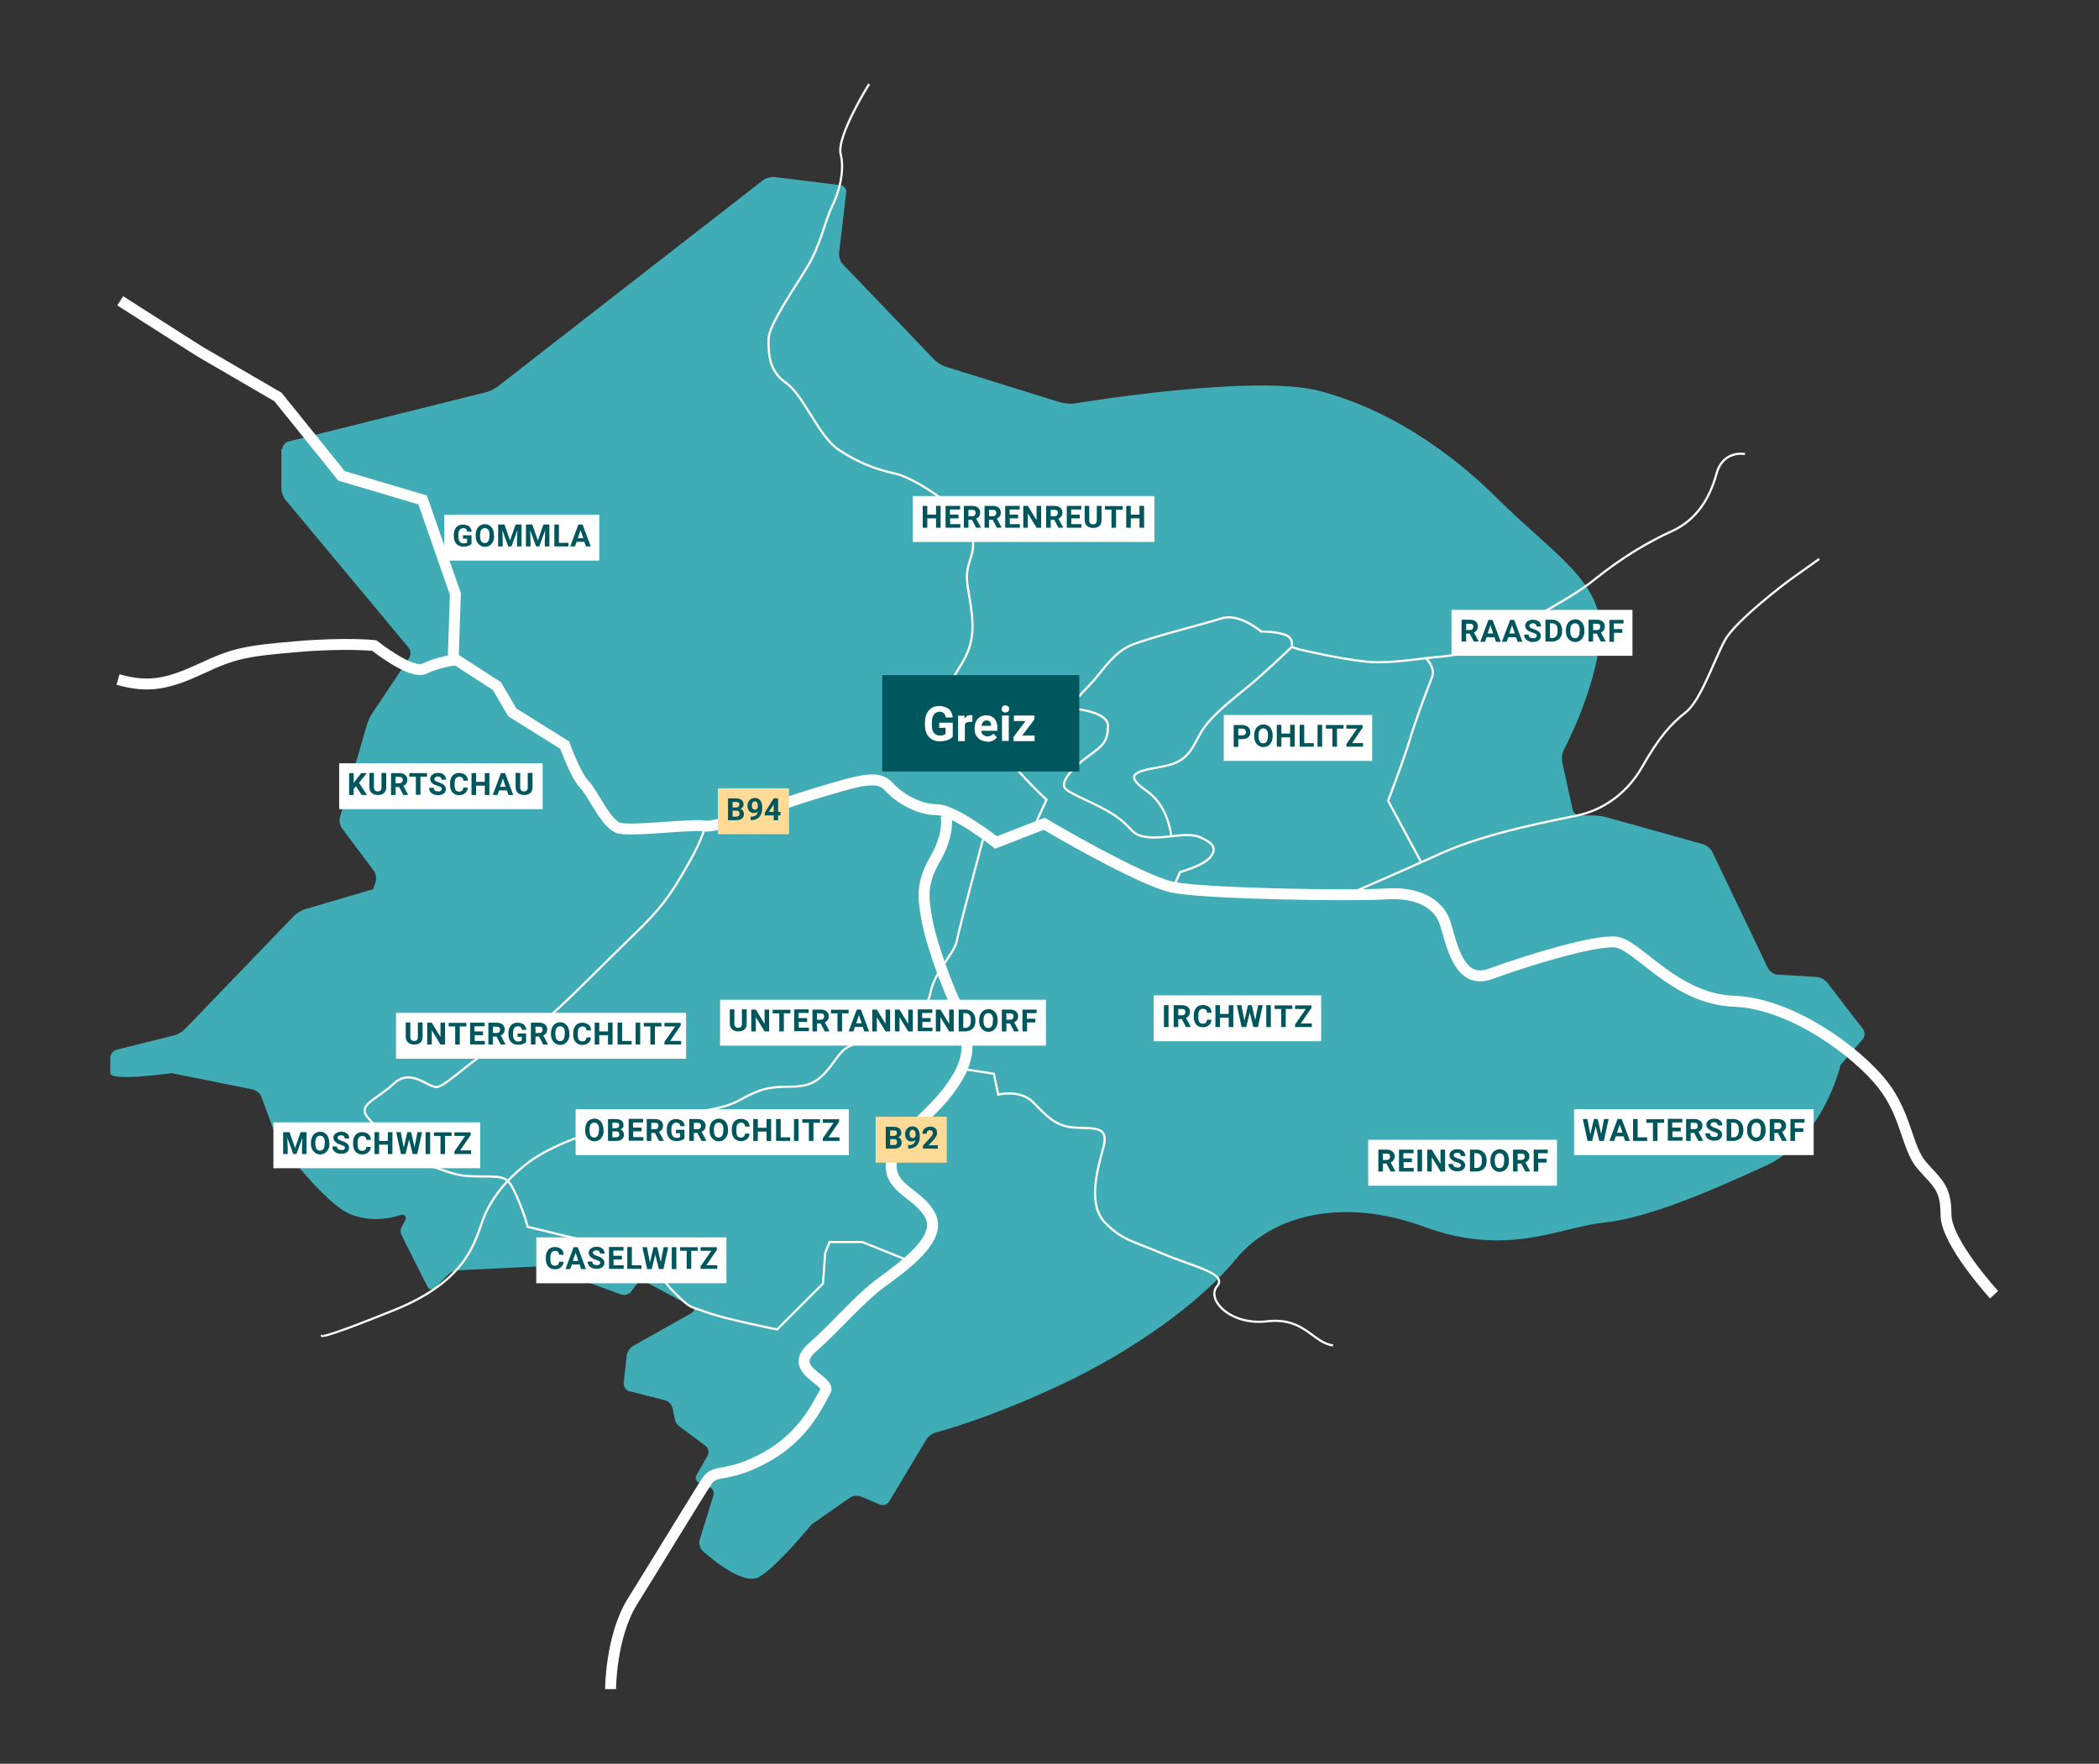 <?xml version="1.0" encoding="UTF-8"?>
<svg xmlns="http://www.w3.org/2000/svg" id="Ebene_1" version="1.1" viewBox="0 0 1056.4 887.7">
  <rect x="0" y="0" width="1056.4" height="887.7" fill="#333333" stroke="none"/>
  <!-- Generator: Adobe Illustrator 29.2.1, SVG Export Plug-In . SVG Version: 2.1.0 Build 116)  -->
  <defs>
    <style>
      .st0 {
        stroke: #ffdb97;
      }

      .st0, .st1 {
        stroke-miterlimit: 10;
        stroke-width: 23.1px;
      }

      .st0, .st1, .st2, .st3 {
        fill: none;
      }

      .st1, .st2, .st3 {
        stroke: #fff;
      }

      .st4 {
        fill: #00565d;
      }

      .st2 {
        stroke-width: 5.5px;
      }

      .st5 {
        fill: #40acb6;
      }

      .st6 {
        fill: #fff;
      }

      .st3 {
        stroke-width: 1.1px;
      }
    </style>
  </defs>
  <g>
    <path class="st5" d="M142,226.3c0-1.8,1.4-3.7,3.2-4.1l99.4-24.8c1.8-.4,4.4-1.7,5.8-2.8l133.6-103.9c1.4-1.1,4.1-1.8,5.9-1.6l33.1,4.1c1.8.2,3.1,1.9,2.9,3.7l-3.6,30.4c-.2,1.8.6,4.4,1.9,5.7l46.1,48.1c1.3,1.3,3.7,2.8,5.4,3.4l57.6,17.9c1.7.5,4.6.9,6.5.8,0,0,91.5-15.3,124.5-6.4,33.1,8.8,63.9,28.7,90.4,55.1,26.4,26.4,52.9,41.3,50.7,68.3-2.2,27-18.3,57.1-18.3,57.1-.9,1.6-1.2,4.4-.9,6.1l5.3,24.1c.4,1.6,2,2.9,3.6,2.9h6.9c1.8,0,4.7.4,6.5.9l48.7,13.6c1.8.5,3.8,2.2,4.6,3.9l28,58.5c.8,1.6,2.9,3.1,4.7,3.2l19.8,1.2c1.8.1,4.2,1.4,5.3,2.8l18,23.4c1.1,1.4,1.1,3.7-.1,5.1l-11.1,12.9s-8.8,37.5-37.5,50.7-59.5,26.4-81.5,28.7c-22,2.2-48.5,17.6-90.4,2.2-41.9-15.4-77.1-5.5-94.8,16-17.6,21.5-50.7,45.7-88.2,63.4-37.5,17.6-62.9,24-62.9,24-1.8.4-4,2.1-4.9,3.6l-18.7,31.2c-.9,1.6-3.1,2.3-4.7,1.5l-9.4-4c-1.7-.7-4.3-.5-5.7.6l-19.3,13.5s-17.6,21.5-26.4,26.4c-8.8,5-28.4-13.2-28.4-13.2-1.3-1.2-2-3.7-1.5-5.4l7-22.6c.5-1.6-.4-3.4-1.9-4l-5.2-2.1c-1.7-.7-2.3-2.5-1.4-4.1l5.5-9.7c.9-1.6.5-3.8-1-4.9l-13.4-10c-.9-.7-1.8-2.1-2-3.2l-1.2-5.8c-.4-1.8-2.1-3.6-3.9-4l-17.8-4.5c-1.8-.4-3-2.3-2.9-4.1l1.5-13.8c.2-1.8,1.6-4,3.2-4.9l29.5-16.6c1.6-.9,1.6-2.3,0-3.2l-24-12.9c-1-.5-2.3-.2-3,.7l-3.4,4.6c-1.1,1.5-3.4,2.1-5.1,1.5l-35.7-13.1c-1.7-.6-4.6-1.1-6.4-1l-39.7,1.9c-1.8,0-4.3,1.2-5.6,2.5l-6.3,6.3c-1.3,1.3-3,1-3.8-.6l-13.1-26.1c-.5-1-.5-2.6,0-3.6l1.9-3.6c.9-1.6,0-2.9-1.8-2.9,0,0-12.1,5-25.3,0-13.2-5-35.5-35.4-35.5-35.4-1.1-1.5-2.5-4.1-3.1-5.8l-6.6-18c-.6-1.7-2.6-3.4-4.4-3.8l-40.8-8.2s-30.9,4.4-30.9,0v-7.7c0-1.8,1.4-3.7,3.2-4.1l28.9-7.2c1.8-.4,4.2-1.9,5.5-3.2l54.9-57c1.3-1.3,3.7-2.8,5.5-3.3l34.3-10.1,1.2-3.5c.6-1.7.2-4.3-.9-5.8l-15.9-21.2c-1.1-1.5-1.6-4.1-1.1-5.8l13.6-46.5c.5-1.8,1.7-4.4,2.8-5.9l18.4-27.6c1-1.5.9-3.9-.3-5.3l-61.9-74.3c-1.2-1.4-2.1-4-2.1-5.8v-19.8Z"></path>
    <path class="st2" d="M60.5,151.4l39.7,25.3,39.7,23.1,32,39.7,40.8,12.1,16.5,47.4-1.1,32.1,22,14.2,7.7,13.2,26.4,16.5s5.5,15.4,9.9,19.8c4.4,4.4,11,20.4,17.6,22,6.6,1.7,36.4-2.2,43-1.1,6.6,1.1,34.2-9.9,56.2-16.5s30.9-9.4,36.4-3.3c5.5,6.1,15.4,11.6,24.2,11.6s29.8,16.5,29.8,16.5l24.2-9.4s48.5,28.7,65,32c16.5,3.3,91.5,4.4,106.9,3.3,15.4-1.1,26.4,4.4,29.8,14.3,3.3,9.9,6.6,32,23.1,25.9,16.5-6.1,51.8-17.1,62.8-16,11,1.1,29.8,28.7,59.5,29.8,29.8,1.1,62.8,26.4,74.9,41.9,12.1,15.4,12.1,32,19.8,40.8,7.7,8.8,12.1,11,12.1,24.8s24.2,40.2,24.2,40.2"></path>
    <path class="st2" d="M59.4,342c15.4,4.4,25.3,2.2,41.9-5.5,16.5-7.7,22-8.8,47.4-11s39.7-.6,39.7-.6c0,0,18.7,14.9,25.3,11.6,6.6-3.3,15.4-4.4,15.4-4.4"></path>
    <path class="st2" d="M307.3,850.1s0-26.4,11-44.1c11-17.6,33.1-54,37.5-60.6,4.4-6.6,9.9-1.1,29.8-12.1,19.8-11,26.4-27.5,29.8-33.1,3.3-5.5-19.8-10.5-6.6-22,13.2-11.6,23.1-24.2,35.3-33.1,12.1-8.8,29.8-22,24.2-33.1-5.5-11-19.8-13.2-19.8-25.3s18.7-24.2,28.7-37.5c9.9-13.2,13.2-23.1,4.4-42.4-8.8-19.3-14.3-38-15.4-45.7-1.1-7.7-3.3-15.4,4.4-28.7,7.7-13.2,5.5-22,5.5-22"></path>
    <path class="st3" d="M437.4,42.3s-16.5,26.4-14.3,35.3c2.2,8.8-1.1,19.8-4.4,26.4s-5.5,18.7-12.1,29.8-19.8,29.8-19.8,36.9,0,16,8.8,22c8.8,6.1,16.5,27,26.4,33.6s18.7,9.9,28.7,12.1,36.4,19.3,38.6,30.9c2.2,11.6-4.4,13.2-2.2,26.4,2.2,13.2,4.4,23.7-1.1,34.7s-9.9,10.5-1.1,22c8.8,11.6,14.3,17.1,20.9,27s20.9,23.1,20.9,23.1l-5.8,12.6"></path>
    <path class="st3" d="M678.7,450s22-9.4,46.3-20.4c24.2-11,59.5-17.1,69.4-19.3,9.9-2.2,23.1-8.8,32-24.2,8.8-15.4,14.3-21.5,22-27.6s14.3-26.4,19.8-36.4,32-29.8,32-29.8l15.4-11"></path>
    <path class="st3" d="M878.2,228.5s-11-2.2-14.3,9.9c-3.3,12.1-9.9,23.1-22,28.7-12.1,5.5-25.3,13.2-39.7,24.8-14.3,11.6-45.2,25.9-49.6,30.3s-19.8,7.7-27.5,8.3c-7.7.5-19.8,2.8-32,2.8s-39.7-6.6-39.7-6.6l-3.3-1.1s-4.4,4.4-15.4,14.3c-11,9.9-25.3,19.3-30.9,29.8-5.5,10.5-7.7,14.3-20.9,16.5s-16.5,4.4-5.5,12.1c11,7.7,12.1,22.9,12.1,22.9"></path>
    <path class="st3" d="M717.3,331s5.5,4.7,3.3,10.2c-3,7.5-8.4,22-11,30.9-3.3,11-11,30.9-11,30.9l16.5,30.6"></path>
    <path class="st3" d="M650.1,325s1.1-3.9-3.3-5.5c-4.4-1.7-12.1-1.7-12.1-1.7,0,0-11-9.4-19.8-6.6-8.8,2.8-37.5,9.9-46.3,13.8-8.8,3.9-15.4,14.9-19.8,19.3-4.4,4.4-11,12.1-11,12.1,0,0,19.8,1.1,19.8,8.8s-2.2,9.9-9.9,15.4c-7.7,5.5-13.2,12.1-12.1,15.4,1.1,3.3,15.4,7.7,25.3,14.3s7.7,9.9,16.5,11c8.8,1.1,19.8-2.8,26.4,0s8.8,5.5,5.5,9.9c-3.3,4.4-15.4,7.7-15.4,7.7l-3.3,7.7"></path>
    <path class="st3" d="M485.9,538.2l14.3,2.2,2.2,10.5s11-2.8,17.6,3.9c6.6,6.6,11,12.1,20.9,12.7,9.9.6,17.6-1.1,14.3,10.5-3.3,11.6-7.7,28.7,1.1,37.5,8.8,8.8,13.2,8.8,28.7,15.4,15.4,6.6,33.1,9.9,27.5,16.5-5.5,6.6,6.6,19.8,25.3,17.6,18.7-2.2,23.1,11,33.1,12.1"></path>
    <path class="st3" d="M494.7,422.5s-12.1,45.2-13.2,51.2c-1.1,6.1-11,14.9-13.2,25.9-2.2,11-11,14.3-22,20.9-11,6.6-17.6,1.1-25.3,12.1-7.7,11-12.1,14.3-23.1,14.3s-15.4,1.1-25.3,6.6c-9.9,5.5-19.8,4.4-25.3,8.3-5.5,3.9-30.9,8.3-39.7,7.2-8.8-1.1-32,8.8-40.8,15.4-8.8,6.6-16.5,14.3-22,25.3-5.5,11-5.5,33.1-46.3,49.6-40.8,16.5-36.4,12.7-36.4,12.7"></path>
    <path class="st3" d="M354.7,415.9s0,4.4-8.8,19.8c-8.8,15.4-13.2,21.5-27.5,35.3-14.3,13.8-28.7,28.7-39.7,38.6-11,9.9-25.3,14.3-35.3,20.9-9.9,6.6-18.7,15.4-23.1,16.5s-13.2-9.9-22-1.7c-8.8,8.3-18.7,10.5-13.2,17.1,5.5,6.6,17.6,19.8,30.9,24.2,13.2,4.4,14.3,5.5,26.4,5.5s13.2,0,17.6,9.9c4.4,9.9,5.5,15.4,5.5,15.4,0,0,26.4,6.6,37.5,8.8,11,2.2,16.5,0,24.2,7.7,7.7,7.7,3.3,7.7,12.1,16.5,8.8,8.8,7.7,6.8,16.5,10.1,8.8,3.3,35.3,8.6,35.3,8.6l23.1-23.1,1.1-15.4,2.2-5.5h16.5l21.9,8.8"></path>
  </g>
  <line class="st1" x1="459.4" y1="261.2" x2="581" y2="261.2"></line>
  <g>
    <path class="st4" d="M473.4,265.6h-2.3v-4.7h-4.4v4.7h-2.3v-11h2.3v4.4h4.4v-4.4h2.3v11Z"></path>
    <path class="st4" d="M482.5,260.9h-4.3v2.9h5.1v1.8h-7.4v-11h7.3v1.8h-5.1v2.6h4.3v1.8Z"></path>
    <path class="st4" d="M489.2,261.6h-1.8v4h-2.3v-11h4.1c1.3,0,2.3.3,3,.9s1.1,1.4,1.1,2.4-.2,1.4-.5,1.9c-.3.5-.8.9-1.5,1.2l2.4,4.5h0c0,.1-2.4.1-2.4.1l-2.1-4ZM487.4,259.8h1.8c.6,0,1-.1,1.3-.4.3-.3.5-.7.5-1.2s-.1-.9-.4-1.2-.7-.4-1.4-.4h-1.8v3.3Z"></path>
    <path class="st4" d="M499.6,261.6h-1.8v4h-2.3v-11h4.1c1.3,0,2.3.3,3,.9s1.1,1.4,1.1,2.4-.2,1.4-.5,1.9c-.3.5-.8.9-1.5,1.2l2.4,4.5h0c0,.1-2.4.1-2.4.1l-2.1-4ZM497.8,259.8h1.8c.6,0,1-.1,1.3-.4.3-.3.5-.7.5-1.2s-.1-.9-.4-1.2-.7-.4-1.4-.4h-1.8v3.3Z"></path>
    <path class="st4" d="M512.5,260.9h-4.3v2.9h5.1v1.8h-7.4v-11h7.3v1.8h-5.1v2.6h4.3v1.8Z"></path>
    <path class="st4" d="M524,265.6h-2.3l-4.4-7.2v7.2h-2.3v-11h2.3l4.4,7.2v-7.2h2.3v11Z"></path>
    <path class="st4" d="M530.6,261.6h-1.8v4h-2.3v-11h4.1c1.3,0,2.3.3,3,.9s1.1,1.4,1.1,2.4-.2,1.4-.5,1.9c-.3.5-.8.9-1.5,1.2l2.4,4.5h0c0,.1-2.4.1-2.4.1l-2.1-4ZM528.8,259.8h1.8c.6,0,1-.1,1.3-.4.3-.3.5-.7.5-1.2s-.1-.9-.4-1.2-.7-.4-1.4-.4h-1.8v3.3Z"></path>
    <path class="st4" d="M543.5,260.9h-4.3v2.9h5.1v1.8h-7.4v-11h7.3v1.8h-5.1v2.6h4.3v1.8Z"></path>
    <path class="st4" d="M554.4,254.7v7.2c0,1.2-.4,2.1-1.1,2.8-.8.7-1.8,1-3.1,1s-2.3-.3-3.1-1c-.8-.7-1.1-1.6-1.2-2.8v-7.3h2.3v7.2c0,.7.2,1.2.5,1.6.3.3.8.5,1.4.5,1.3,0,1.9-.7,1.9-2v-7.3h2.3Z"></path>
    <path class="st4" d="M565.1,256.5h-3.4v9.1h-2.3v-9.1h-3.3v-1.8h8.9v1.8Z"></path>
    <path class="st4" d="M575.8,265.6h-2.3v-4.7h-4.4v4.7h-2.3v-11h2.3v4.4h4.4v-4.4h2.3v11Z"></path>
  </g>
  <rect class="st4" x="444" y="339.8" width="99.2" height="48.5"></rect>
  <g>
    <path class="st6" d="M479.5,370.7c-.6.8-1.5,1.4-2.7,1.8-1.2.4-2.5.6-3.9.6s-2.8-.3-3.9-1c-1.1-.7-2-1.6-2.6-2.8-.6-1.2-.9-2.7-.9-4.4v-1.2c0-1.7.3-3.2.9-4.5s1.4-2.2,2.5-2.9c1.1-.7,2.4-1,3.8-1s3.6.5,4.8,1.5,1.8,2.4,2,4.3h-3.5c-.2-1-.5-1.7-1-2.2-.5-.5-1.3-.7-2.2-.7s-2.1.5-2.8,1.4c-.6.9-1,2.3-1,4v1.1c0,1.8.3,3.2,1,4.1.7.9,1.7,1.4,3,1.4s2.3-.3,2.9-.9v-3h-3.2v-2.6h6.8v6.9Z"></path>
    <path class="st6" d="M489.3,363.3c-.5,0-.9,0-1.2,0-1.3,0-2.1.4-2.5,1.3v8.4h-3.4v-12.8h3.2v1.5c.8-1.2,1.7-1.8,2.9-1.8s.7,0,1.1.2v3.3Z"></path>
    <path class="st6" d="M496.9,373.2c-1.9,0-3.4-.6-4.6-1.7-1.2-1.2-1.8-2.7-1.8-4.6v-.3c0-1.3.2-2.4.7-3.5.5-1,1.2-1.8,2.1-2.3.9-.5,2-.8,3.1-.8,1.8,0,3.1.6,4.1,1.7,1,1.1,1.5,2.7,1.5,4.7v1.4h-8.2c.1.8.4,1.5,1,2,.6.5,1.3.8,2.1.8,1.3,0,2.3-.5,3.1-1.4l1.7,1.9c-.5.7-1.2,1.3-2.1,1.7-.9.4-1.8.6-2.9.6ZM496.5,362.6c-.7,0-1.2.2-1.7.7-.4.5-.7,1.1-.8,2h4.8v-.3c0-.8-.2-1.3-.6-1.8-.4-.4-1-.6-1.7-.6Z"></path>
    <path class="st6" d="M504.1,356.8c0-.5.2-.9.5-1.3.3-.3.8-.5,1.4-.5s1,.2,1.4.5c.3.3.5.8.5,1.3s-.2.9-.5,1.3c-.4.3-.8.5-1.4.5s-1-.2-1.4-.5c-.4-.3-.5-.8-.5-1.3ZM507.7,372.9h-3.4v-12.8h3.4v12.8Z"></path>
    <path class="st6" d="M514.4,370.2h6.3v2.8h-10.6v-2.1l6-8h-5.8v-2.8h10.3v2l-6.1,8Z"></path>
  </g>
  <line class="st1" x1="730.5" y1="318.5" x2="821.6" y2="318.5"></line>
  <g>
    <path class="st4" d="M739.7,318.9h-1.8v4h-2.3v-11h4.1c1.3,0,2.3.3,3,.9s1.1,1.4,1.1,2.4-.2,1.4-.5,1.9c-.3.5-.8.9-1.5,1.2l2.4,4.5h0c0,.1-2.4.1-2.4.1l-2.1-4ZM737.9,317.1h1.8c.6,0,1-.1,1.3-.4.3-.3.5-.7.5-1.2s-.1-.9-.4-1.2-.7-.4-1.4-.4h-1.8v3.3Z"></path>
    <path class="st4" d="M752.2,320.7h-4l-.8,2.3h-2.4l4.1-11h2.1l4.1,11h-2.4l-.8-2.3ZM748.8,318.8h2.7l-1.4-4.1-1.4,4.1Z"></path>
    <path class="st4" d="M763.1,320.7h-4l-.8,2.3h-2.4l4.1-11h2.1l4.1,11h-2.4l-.8-2.3ZM759.7,318.8h2.7l-1.4-4.1-1.4,4.1Z"></path>
    <path class="st4" d="M773.5,320.1c0-.4-.2-.8-.5-1s-.8-.5-1.6-.7c-.8-.3-1.4-.5-1.9-.7-1.2-.7-1.9-1.6-1.9-2.7s.2-1.1.5-1.6.8-.8,1.4-1.1c.6-.3,1.3-.4,2.1-.4s1.5.1,2.1.4c.6.3,1.1.7,1.4,1.2.3.5.5,1.1.5,1.8h-2.3c0-.5-.2-.9-.5-1.2s-.8-.4-1.3-.4-1,.1-1.3.4-.5.5-.5.9.2.7.5.9.9.5,1.6.7c1.3.4,2.2.9,2.8,1.4.6.6.9,1.3.9,2.1s-.4,1.7-1.1,2.2c-.7.5-1.7.8-2.9.8s-1.6-.2-2.3-.5c-.7-.3-1.2-.7-1.6-1.3-.4-.5-.5-1.2-.5-1.9h2.3c0,1.2.7,1.8,2.2,1.8s1-.1,1.3-.3.5-.5.5-.9Z"></path>
    <path class="st4" d="M777.8,322.9v-11h3.4c1,0,1.8.2,2.6.7.8.4,1.4,1.1,1.8,1.9.4.8.6,1.7.6,2.7v.5c0,1-.2,1.9-.6,2.7-.4.8-1,1.4-1.8,1.8-.8.4-1.6.7-2.6.7h-3.4ZM780.1,313.8v7.3h1.1c.9,0,1.6-.3,2-.9.5-.6.7-1.4.7-2.5v-.6c0-1.1-.2-2-.7-2.5-.5-.6-1.1-.9-2-.9h-1.1Z"></path>
    <path class="st4" d="M797.4,317.7c0,1.1-.2,2-.6,2.8-.4.8-.9,1.4-1.6,1.9-.7.4-1.5.7-2.4.7s-1.7-.2-2.4-.7c-.7-.4-1.3-1.1-1.7-1.9-.4-.8-.6-1.7-.6-2.8v-.5c0-1.1.2-2,.6-2.9.4-.8.9-1.5,1.7-1.9.7-.4,1.5-.7,2.4-.7s1.7.2,2.4.7c.7.4,1.3,1.1,1.6,1.9.4.8.6,1.8.6,2.8v.5ZM795.1,317.2c0-1.1-.2-2-.6-2.6s-1-.9-1.8-.9-1.3.3-1.8.9c-.4.6-.6,1.5-.6,2.6v.5c0,1.1.2,2,.6,2.6s1,.9,1.8.9,1.3-.3,1.7-.9c.4-.6.6-1.5.6-2.6v-.5Z"></path>
    <path class="st4" d="M803.6,318.9h-1.8v4h-2.3v-11h4.1c1.3,0,2.3.3,3,.9s1.1,1.4,1.1,2.4-.2,1.4-.5,1.9c-.3.5-.8.9-1.5,1.2l2.4,4.5h0c0,.1-2.4.1-2.4.1l-2.1-4ZM801.8,317.1h1.8c.6,0,1-.1,1.3-.4.3-.3.5-.7.5-1.2s-.1-.9-.4-1.2-.7-.4-1.4-.4h-1.8v3.3Z"></path>
    <path class="st4" d="M816.6,318.5h-4.3v4.5h-2.3v-11h7.1v1.8h-4.9v2.8h4.3v1.8Z"></path>
  </g>
  <line class="st1" x1="792.2" y1="569.8" x2="912.8" y2="569.8"></line>
  <g>
    <path class="st4" d="M805.8,571l1.5-7.8h2.3l-2.4,11h-2.3l-1.8-7.3-1.8,7.3h-2.3l-2.4-11h2.3l1.5,7.8,1.8-7.8h1.9l1.8,7.8Z"></path>
    <path class="st4" d="M817.2,571.9h-4l-.8,2.3h-2.4l4.1-11h2.1l4.1,11h-2.4l-.8-2.3ZM813.9,570.1h2.7l-1.4-4.1-1.4,4.1Z"></path>
    <path class="st4" d="M824.2,572.4h4.8v1.8h-7.1v-11h2.3v9.2Z"></path>
    <path class="st4" d="M837.6,565.1h-3.4v9.1h-2.3v-9.1h-3.3v-1.8h8.9v1.8Z"></path>
    <path class="st4" d="M846,569.4h-4.3v2.9h5.1v1.8h-7.4v-11h7.3v1.8h-5.1v2.6h4.3v1.8Z"></path>
    <path class="st4" d="M852.7,570.2h-1.8v4h-2.3v-11h4.1c1.3,0,2.3.3,3,.9.7.6,1.1,1.4,1.1,2.4s-.2,1.4-.5,1.9c-.3.5-.8.9-1.5,1.2l2.4,4.5h0c0,.1-2.4.1-2.4.1l-2.1-4ZM850.9,568.3h1.8c.6,0,1-.1,1.3-.4.3-.3.5-.7.5-1.2s-.1-.9-.4-1.2c-.3-.3-.7-.4-1.4-.4h-1.8v3.3Z"></path>
    <path class="st4" d="M864.7,571.3c0-.4-.2-.8-.5-1s-.8-.5-1.6-.7-1.4-.5-1.9-.8c-1.2-.7-1.9-1.6-1.9-2.7s.2-1.1.5-1.6c.3-.5.8-.8,1.4-1.1.6-.3,1.3-.4,2.1-.4s1.5.1,2.1.4c.6.3,1.1.7,1.4,1.2s.5,1.1.5,1.8h-2.3c0-.5-.2-.9-.5-1.2-.3-.3-.8-.4-1.3-.4s-1,.1-1.3.3-.5.5-.5.9.2.7.5.9.9.5,1.6.7c1.3.4,2.2.9,2.8,1.4.6.6.9,1.3.9,2.1s-.4,1.7-1.1,2.2c-.7.5-1.7.8-2.9.8s-1.6-.2-2.3-.5c-.7-.3-1.2-.7-1.6-1.3-.4-.5-.5-1.2-.5-1.9h2.3c0,1.2.7,1.8,2.2,1.8s1-.1,1.3-.3c.3-.2.5-.5.5-.9Z"></path>
    <path class="st4" d="M869,574.2v-11h3.4c1,0,1.8.2,2.6.7.8.4,1.4,1.1,1.8,1.9s.6,1.7.6,2.7v.5c0,1-.2,1.9-.6,2.7-.4.8-1,1.4-1.8,1.8-.8.4-1.6.7-2.6.7h-3.4ZM871.3,565.1v7.3h1.1c.9,0,1.6-.3,2-.9.5-.6.7-1.4.7-2.5v-.6c0-1.1-.2-2-.7-2.5s-1.1-.9-2-.9h-1.1Z"></path>
    <path class="st4" d="M888.6,569c0,1.1-.2,2-.6,2.8-.4.8-.9,1.4-1.6,1.9-.7.4-1.5.7-2.4.7s-1.7-.2-2.4-.7c-.7-.4-1.3-1.1-1.7-1.9-.4-.8-.6-1.7-.6-2.8v-.5c0-1.1.2-2,.6-2.9.4-.8.9-1.5,1.7-1.9.7-.4,1.5-.7,2.4-.7s1.7.2,2.4.7c.7.4,1.3,1.1,1.6,1.9.4.8.6,1.8.6,2.8v.5ZM886.3,568.5c0-1.2-.2-2-.6-2.6s-1-.9-1.8-.9-1.3.3-1.8.9c-.4.6-.6,1.5-.6,2.6v.5c0,1.1.2,2,.6,2.6.4.6,1,.9,1.8.9s1.3-.3,1.7-.9c.4-.6.6-1.5.6-2.6v-.5Z"></path>
    <path class="st4" d="M894.8,570.2h-1.8v4h-2.3v-11h4.1c1.3,0,2.3.3,3,.9.7.6,1.1,1.4,1.1,2.4s-.2,1.4-.5,1.9c-.3.5-.8.9-1.5,1.2l2.4,4.5h0c0,.1-2.4.1-2.4.1l-2.1-4ZM893,568.3h1.8c.6,0,1-.1,1.3-.4.3-.3.5-.7.5-1.2s-.1-.9-.4-1.2c-.3-.3-.7-.4-1.4-.4h-1.8v3.3Z"></path>
    <path class="st4" d="M907.7,569.7h-4.3v4.5h-2.3v-11h7.1v1.8h-4.9v2.8h4.3v1.8Z"></path>
  </g>
  <line class="st1" x1="688.6" y1="585.2" x2="783.6" y2="585.2"></line>
  <g>
    <path class="st4" d="M697.8,585.6h-1.8v4h-2.3v-11h4.1c1.3,0,2.3.3,3,.9.7.6,1.1,1.4,1.1,2.4s-.2,1.4-.5,1.9c-.3.5-.8.9-1.5,1.2l2.4,4.5h0c0,.1-2.4.1-2.4.1l-2.1-4ZM696,583.8h1.8c.6,0,1-.1,1.3-.4.3-.3.5-.7.5-1.2s-.1-.9-.4-1.2c-.3-.3-.7-.4-1.4-.4h-1.8v3.3Z"></path>
    <path class="st4" d="M710.7,584.9h-4.3v2.9h5.1v1.8h-7.4v-11h7.3v1.8h-5.1v2.6h4.3v1.8Z"></path>
    <path class="st4" d="M715.7,589.6h-2.3v-11h2.3v11Z"></path>
    <path class="st4" d="M727.3,589.6h-2.3l-4.4-7.2v7.2h-2.3v-11h2.3l4.4,7.2v-7.2h2.3v11Z"></path>
    <path class="st4" d="M735.4,586.7c0-.4-.2-.8-.5-1s-.8-.5-1.6-.7-1.4-.5-1.9-.8c-1.2-.7-1.9-1.6-1.9-2.7s.2-1.1.5-1.6.8-.8,1.4-1.1c.6-.3,1.3-.4,2.1-.4s1.5.1,2.1.4c.6.3,1.1.7,1.4,1.2.3.5.5,1.1.5,1.8h-2.3c0-.5-.2-.9-.5-1.2-.3-.3-.8-.4-1.3-.4s-1,.1-1.3.3c-.3.2-.5.5-.5.9s.2.7.5.9c.4.2.9.5,1.6.7,1.3.4,2.2.9,2.8,1.4.6.6.9,1.3.9,2.1s-.4,1.7-1.1,2.2c-.7.5-1.7.8-2.9.8s-1.6-.2-2.3-.5c-.7-.3-1.2-.7-1.6-1.3-.4-.5-.5-1.2-.5-1.9h2.3c0,1.2.7,1.8,2.2,1.8s1-.1,1.3-.3c.3-.2.5-.5.5-.9Z"></path>
    <path class="st4" d="M739.8,589.6v-11h3.4c1,0,1.8.2,2.6.7.8.4,1.4,1.1,1.8,1.9.4.8.6,1.7.6,2.7v.5c0,1-.2,1.9-.6,2.7-.4.8-1,1.4-1.8,1.8-.8.4-1.6.7-2.6.7h-3.4ZM742,580.5v7.3h1.1c.9,0,1.6-.3,2-.9.5-.6.7-1.4.7-2.5v-.6c0-1.1-.2-2-.7-2.5s-1.1-.9-2-.9h-1.1Z"></path>
    <path class="st4" d="M759.4,584.4c0,1.1-.2,2-.6,2.8-.4.8-.9,1.4-1.6,1.9-.7.4-1.5.7-2.4.7s-1.7-.2-2.4-.7c-.7-.4-1.3-1.1-1.7-1.9-.4-.8-.6-1.7-.6-2.8v-.5c0-1.1.2-2,.6-2.9.4-.8.9-1.5,1.7-1.9.7-.4,1.5-.7,2.4-.7s1.7.2,2.4.7c.7.4,1.3,1.1,1.6,1.9.4.8.6,1.8.6,2.8v.5ZM757.1,583.9c0-1.2-.2-2-.6-2.6s-1-.9-1.8-.9-1.3.3-1.8.9c-.4.6-.6,1.5-.6,2.6v.5c0,1.1.2,2,.6,2.6.4.6,1,.9,1.8.9s1.3-.3,1.7-.9c.4-.6.6-1.5.6-2.6v-.5Z"></path>
    <path class="st4" d="M765.6,585.6h-1.8v4h-2.3v-11h4.1c1.3,0,2.3.3,3,.9.7.6,1.1,1.4,1.1,2.4s-.2,1.4-.5,1.9c-.3.5-.8.9-1.5,1.2l2.4,4.5h0c0,.1-2.4.1-2.4.1l-2.1-4ZM763.8,583.8h1.8c.6,0,1-.1,1.3-.4.3-.3.5-.7.5-1.2s-.1-.9-.4-1.2c-.3-.3-.7-.4-1.4-.4h-1.8v3.3Z"></path>
    <path class="st4" d="M778.5,585.1h-4.3v4.5h-2.3v-11h7.1v1.8h-4.9v2.8h4.3v1.8Z"></path>
  </g>
  <line class="st1" x1="580.6" y1="512.5" x2="664.9" y2="512.5"></line>
  <g>
    <path class="st4" d="M588.1,516.9h-2.3v-11h2.3v11Z"></path>
    <path class="st4" d="M594.8,512.9h-1.8v4h-2.3v-11h4.1c1.3,0,2.3.3,3,.9.7.6,1.1,1.4,1.1,2.4s-.2,1.4-.5,1.9c-.3.5-.8.9-1.5,1.2l2.4,4.5h0c0,.1-2.4.1-2.4.1l-2.1-4ZM593,511h1.8c.6,0,1-.1,1.3-.4s.5-.7.5-1.2-.1-.9-.4-1.2c-.3-.3-.7-.4-1.4-.4h-1.8v3.3Z"></path>
    <path class="st4" d="M609.7,513.2c0,1.2-.5,2.1-1.3,2.8-.8.7-1.8,1-3.1,1s-2.5-.5-3.3-1.4c-.8-.9-1.2-2.2-1.2-3.9v-.7c0-1.1.2-2,.6-2.8.4-.8.9-1.4,1.6-1.8.7-.4,1.5-.6,2.4-.6s2.3.3,3.1,1c.8.7,1.2,1.6,1.3,2.9h-2.3c0-.7-.3-1.2-.6-1.5-.3-.3-.9-.5-1.5-.5s-1.3.3-1.7.8c-.4.5-.6,1.4-.6,2.5v.8c0,1.2.2,2.1.5,2.6.4.5.9.8,1.7.8s1.2-.2,1.6-.5c.3-.3.5-.8.6-1.5h2.3Z"></path>
    <path class="st4" d="M620.7,516.9h-2.3v-4.7h-4.4v4.7h-2.3v-11h2.3v4.4h4.4v-4.4h2.3v11Z"></path>
    <path class="st4" d="M631.7,513.7l1.5-7.8h2.3l-2.4,11h-2.3l-1.8-7.3-1.8,7.3h-2.3l-2.4-11h2.3l1.5,7.8,1.8-7.8h1.9l1.8,7.8Z"></path>
    <path class="st4" d="M639.6,516.9h-2.3v-11h2.3v11Z"></path>
    <path class="st4" d="M650.5,507.8h-3.4v9.1h-2.3v-9.1h-3.3v-1.8h8.9v1.8Z"></path>
    <path class="st4" d="M654.7,515.1h5.5v1.8h-8.4v-1.3l5.4-7.8h-5.4v-1.8h8.2v1.3l-5.4,7.9Z"></path>
  </g>
  <line class="st1" x1="170.7" y1="395.7" x2="273.1" y2="395.7"></line>
  <g>
    <path class="st4" d="M179.2,395.7l-1.2,1.3v3.1h-2.3v-11h2.3v5l1-1.4,2.8-3.6h2.8l-3.9,4.9,4,6.1h-2.7l-2.8-4.4Z"></path>
    <path class="st4" d="M194.4,389.1v7.2c0,1.2-.4,2.1-1.1,2.8-.8.7-1.8,1-3.1,1s-2.3-.3-3.1-1c-.8-.7-1.1-1.6-1.2-2.8v-7.3h2.3v7.2c0,.7.2,1.2.5,1.6.3.3.8.5,1.4.5,1.3,0,1.9-.7,1.9-2v-7.3h2.3Z"></path>
    <path class="st4" d="M200.9,396.1h-1.8v4h-2.3v-11h4.1c1.3,0,2.3.3,3,.9.7.6,1.1,1.4,1.1,2.4s-.2,1.4-.5,1.9c-.3.5-.8.9-1.5,1.2l2.4,4.5h0c0,.1-2.4.1-2.4.1l-2.1-4ZM199.1,394.2h1.8c.6,0,1-.1,1.3-.4.3-.3.5-.7.5-1.2s-.1-.9-.4-1.2c-.3-.3-.7-.4-1.4-.4h-1.8v3.3Z"></path>
    <path class="st4" d="M215,390.9h-3.4v9.1h-2.3v-9.1h-3.3v-1.8h8.9v1.8Z"></path>
    <path class="st4" d="M222.4,397.2c0-.4-.2-.8-.5-1s-.8-.5-1.6-.7c-.8-.3-1.4-.5-1.9-.7-1.2-.7-1.9-1.6-1.9-2.7s.2-1.1.5-1.6.8-.8,1.4-1.1c.6-.3,1.3-.4,2.1-.4s1.5.1,2.1.4c.6.3,1.1.7,1.4,1.2.3.5.5,1.1.5,1.8h-2.3c0-.5-.2-.9-.5-1.2s-.8-.4-1.3-.4-1,.1-1.3.4c-.3.2-.5.5-.5.9s.2.7.5.9c.4.2.9.5,1.6.7,1.3.4,2.2.9,2.8,1.4.6.6.9,1.3.9,2.1s-.4,1.7-1.1,2.2c-.7.5-1.7.8-2.9.8s-1.6-.2-2.3-.5c-.7-.3-1.2-.7-1.6-1.3-.4-.5-.5-1.2-.5-1.9h2.3c0,1.2.7,1.8,2.2,1.8s1-.1,1.3-.3.5-.5.5-.9Z"></path>
    <path class="st4" d="M235.4,396.4c0,1.2-.5,2.1-1.3,2.8-.8.7-1.8,1-3.1,1s-2.5-.5-3.3-1.4c-.8-.9-1.2-2.2-1.2-3.9v-.7c0-1.1.2-2,.6-2.8.4-.8.9-1.4,1.6-1.8.7-.4,1.5-.6,2.4-.6s2.3.3,3.1,1c.8.7,1.2,1.6,1.3,2.9h-2.3c0-.7-.3-1.2-.6-1.5-.3-.3-.9-.5-1.5-.5s-1.3.3-1.7.8c-.4.5-.6,1.4-.6,2.5v.8c0,1.2.2,2.1.5,2.6s.9.8,1.7.8,1.2-.2,1.6-.5c.3-.3.5-.8.6-1.5h2.3Z"></path>
    <path class="st4" d="M246.3,400.1h-2.3v-4.7h-4.4v4.7h-2.3v-11h2.3v4.4h4.4v-4.4h2.3v11Z"></path>
    <path class="st4" d="M255.2,397.8h-4l-.8,2.3h-2.4l4.1-11h2.1l4.1,11h-2.4l-.8-2.3ZM251.8,396h2.7l-1.4-4.1-1.4,4.1Z"></path>
    <path class="st4" d="M268,389.1v7.2c0,1.2-.4,2.1-1.1,2.8-.8.7-1.8,1-3.1,1s-2.3-.3-3.1-1c-.8-.7-1.1-1.6-1.2-2.8v-7.3h2.3v7.2c0,.7.2,1.2.5,1.6.3.3.8.5,1.4.5,1.3,0,1.9-.7,1.9-2v-7.3h2.3Z"></path>
  </g>
  <line class="st1" x1="223.6" y1="270.6" x2="301.6" y2="270.6"></line>
  <g>
    <path class="st4" d="M237.4,273.6c-.4.5-1,.9-1.7,1.1-.7.3-1.6.4-2.5.4s-1.8-.2-2.5-.6c-.7-.4-1.3-1-1.7-1.8s-.6-1.7-.6-2.8v-.7c0-1.1.2-2,.6-2.8.4-.8.9-1.4,1.6-1.8.7-.4,1.5-.6,2.4-.6s2.3.3,3.1.9c.7.6,1.2,1.5,1.3,2.7h-2.2c-.1-.6-.3-1.1-.7-1.4-.3-.3-.8-.4-1.4-.4s-1.4.3-1.8.9-.6,1.4-.6,2.6v.7c0,1.2.2,2,.7,2.6.4.6,1.1.9,1.9.9s1.5-.2,1.8-.5v-1.9h-2.1v-1.7h4.3v4.4Z"></path>
    <path class="st4" d="M248.7,269.8c0,1.1-.2,2-.6,2.8s-.9,1.4-1.6,1.9c-.7.4-1.5.7-2.4.7s-1.7-.2-2.4-.7c-.7-.4-1.3-1.1-1.7-1.9-.4-.8-.6-1.7-.6-2.8v-.5c0-1.1.2-2,.6-2.9.4-.8.9-1.5,1.6-1.9.7-.4,1.5-.7,2.4-.7s1.7.2,2.4.7,1.3,1.1,1.6,1.9c.4.8.6,1.8.6,2.8v.5ZM246.4,269.3c0-1.1-.2-2-.6-2.6-.4-.6-1-.9-1.8-.9s-1.3.3-1.8.9c-.4.6-.6,1.5-.6,2.6v.5c0,1.1.2,2,.6,2.6s1,.9,1.8.9,1.3-.3,1.7-.9.6-1.5.6-2.6v-.5Z"></path>
    <path class="st4" d="M253.9,264l2.8,8,2.8-8h3v11h-2.3v-3l.2-5.2-3,8.2h-1.6l-3-8.2.2,5.2v3h-2.3v-11h3Z"></path>
    <path class="st4" d="M267.9,264l2.8,8,2.8-8h3v11h-2.3v-3l.2-5.2-3,8.2h-1.6l-3-8.2.2,5.2v3h-2.3v-11h3Z"></path>
    <path class="st4" d="M281.3,273.2h4.8v1.8h-7.1v-11h2.3v9.2Z"></path>
    <path class="st4" d="M294.2,272.7h-4l-.8,2.3h-2.4l4.1-11h2.1l4.1,11h-2.4l-.8-2.3ZM290.9,270.9h2.7l-1.4-4.1-1.4,4.1Z"></path>
  </g>
  <line class="st1" x1="199.3" y1="521.3" x2="345.3" y2="521.3"></line>
  <g>
    <path class="st4" d="M212.7,514.7v7.2c0,1.2-.4,2.2-1.1,2.8-.8.7-1.8,1-3.1,1s-2.3-.3-3.1-1-1.1-1.6-1.2-2.8v-7.3h2.3v7.2c0,.7.2,1.2.5,1.6.3.3.8.5,1.4.5,1.3,0,1.9-.7,1.9-2v-7.3h2.3Z"></path>
    <path class="st4" d="M224,525.7h-2.3l-4.4-7.2v7.2h-2.3v-11h2.3l4.4,7.2v-7.2h2.3v11Z"></path>
    <path class="st4" d="M234.8,516.6h-3.4v9.1h-2.3v-9.1h-3.3v-1.8h8.9v1.8Z"></path>
    <path class="st4" d="M243.2,521h-4.3v2.9h5.1v1.8h-7.4v-11h7.3v1.8h-5.1v2.6h4.3v1.8Z"></path>
    <path class="st4" d="M249.9,521.7h-1.8v4h-2.3v-11h4.1c1.3,0,2.3.3,3,.9.7.6,1.1,1.4,1.1,2.4s-.2,1.4-.5,1.9c-.3.5-.8.9-1.5,1.2l2.4,4.5h0c0,.1-2.4.1-2.4.1l-2.1-4ZM248.1,519.9h1.8c.6,0,1-.1,1.3-.4.3-.3.5-.7.5-1.2s-.1-.9-.4-1.2c-.3-.3-.7-.4-1.4-.4h-1.8v3.3Z"></path>
    <path class="st4" d="M264.9,524.3c-.4.5-1,.9-1.7,1.1-.7.3-1.6.4-2.5.4s-1.8-.2-2.5-.6-1.3-1-1.7-1.8c-.4-.8-.6-1.7-.6-2.8v-.7c0-1.1.2-2,.6-2.8.4-.8.9-1.4,1.6-1.8.7-.4,1.5-.6,2.4-.6s2.3.3,3.1.9c.7.6,1.2,1.5,1.3,2.7h-2.2c-.1-.6-.3-1.1-.7-1.4-.3-.3-.8-.4-1.4-.4s-1.4.3-1.8.9c-.4.6-.6,1.4-.6,2.6v.7c0,1.2.2,2,.7,2.6s1.1.9,1.9.9,1.5-.2,1.8-.5v-1.9h-2.1v-1.7h4.3v4.4Z"></path>
    <path class="st4" d="M271.3,521.7h-1.8v4h-2.3v-11h4.1c1.3,0,2.3.3,3,.9.7.6,1.1,1.4,1.1,2.4s-.2,1.4-.5,1.9c-.3.5-.8.9-1.5,1.2l2.4,4.5h0c0,.1-2.4.1-2.4.1l-2.1-4ZM269.5,519.9h1.8c.6,0,1-.1,1.3-.4.3-.3.5-.7.5-1.2s-.1-.9-.4-1.2c-.3-.3-.7-.4-1.4-.4h-1.8v3.3Z"></path>
    <path class="st4" d="M286.6,520.5c0,1.1-.2,2-.6,2.8s-.9,1.4-1.6,1.9c-.7.4-1.5.7-2.4.7s-1.7-.2-2.4-.7c-.7-.4-1.3-1.1-1.7-1.9-.4-.8-.6-1.7-.6-2.8v-.5c0-1.1.2-2,.6-2.9.4-.8.9-1.5,1.6-1.9.7-.4,1.5-.7,2.4-.7s1.7.2,2.4.7,1.3,1.1,1.6,1.9c.4.8.6,1.8.6,2.8v.5ZM284.3,520c0-1.2-.2-2-.6-2.6-.4-.6-1-.9-1.8-.9s-1.3.3-1.8.9c-.4.6-.6,1.5-.6,2.6v.5c0,1.1.2,2,.6,2.6.4.6,1,.9,1.8.9s1.3-.3,1.7-.9c.4-.6.6-1.5.6-2.6v-.5Z"></path>
    <path class="st4" d="M297.4,522.1c0,1.2-.5,2.1-1.3,2.8s-1.8,1-3.1,1-2.5-.5-3.3-1.4c-.8-.9-1.2-2.2-1.2-3.9v-.7c0-1.1.2-2,.6-2.8.4-.8.9-1.4,1.6-1.8.7-.4,1.5-.6,2.4-.6s2.3.3,3.1,1c.8.7,1.2,1.6,1.3,2.9h-2.3c0-.7-.3-1.2-.6-1.5s-.9-.5-1.5-.5-1.3.3-1.7.8c-.4.5-.6,1.4-.6,2.5v.8c0,1.2.2,2.1.5,2.6.4.5.9.8,1.7.8s1.2-.2,1.6-.5c.3-.3.5-.8.6-1.5h2.3Z"></path>
    <path class="st4" d="M308.3,525.7h-2.3v-4.7h-4.4v4.7h-2.3v-11h2.3v4.4h4.4v-4.4h2.3v11Z"></path>
    <path class="st4" d="M313.1,523.9h4.8v1.8h-7.1v-11h2.3v9.2Z"></path>
    <path class="st4" d="M322.2,525.7h-2.3v-11h2.3v11Z"></path>
    <path class="st4" d="M333,516.6h-3.4v9.1h-2.3v-9.1h-3.3v-1.8h8.9v1.8Z"></path>
    <path class="st4" d="M337.3,523.9h5.5v1.8h-8.4v-1.3l5.4-7.8h-5.4v-1.8h8.2v1.3l-5.4,7.9Z"></path>
  </g>
  <line class="st1" x1="137.6" y1="576.4" x2="241.7" y2="576.4"></line>
  <g>
    <path class="st4" d="M145.7,569.8l2.8,8,2.8-8h3v11h-2.3v-3l.2-5.2-3,8.2h-1.6l-3-8.2.2,5.2v3h-2.3v-11h3Z"></path>
    <path class="st4" d="M165.8,575.6c0,1.1-.2,2-.6,2.8s-.9,1.4-1.6,1.9c-.7.4-1.5.7-2.4.7s-1.7-.2-2.4-.7c-.7-.4-1.3-1.1-1.7-1.9-.4-.8-.6-1.7-.6-2.8v-.5c0-1.1.2-2,.6-2.9s.9-1.5,1.6-1.9c.7-.4,1.5-.7,2.4-.7s1.7.2,2.4.7,1.3,1.1,1.6,1.9.6,1.8.6,2.8v.5ZM163.5,575.1c0-1.2-.2-2-.6-2.6-.4-.6-1-.9-1.8-.9s-1.3.3-1.8.9c-.4.6-.6,1.5-.6,2.6v.5c0,1.1.2,2,.6,2.6.4.6,1,.9,1.8.9s1.3-.3,1.7-.9c.4-.6.6-1.5.6-2.6v-.5Z"></path>
    <path class="st4" d="M173.7,577.9c0-.4-.2-.8-.5-1s-.8-.5-1.6-.7c-.8-.3-1.4-.5-1.9-.8-1.2-.7-1.9-1.6-1.9-2.7s.2-1.1.5-1.6.8-.8,1.4-1.1c.6-.3,1.3-.4,2.1-.4s1.5.1,2.1.4c.6.3,1.1.7,1.4,1.2.3.5.5,1.1.5,1.8h-2.3c0-.5-.2-.9-.5-1.2-.3-.3-.8-.4-1.3-.4s-1,.1-1.3.3c-.3.2-.5.5-.5.9s.2.7.5.9c.4.2.9.5,1.6.7,1.3.4,2.2.9,2.8,1.4.6.6.9,1.3.9,2.1s-.4,1.7-1.1,2.2-1.7.8-2.9.8-1.6-.2-2.3-.5c-.7-.3-1.2-.7-1.6-1.3s-.5-1.2-.5-1.9h2.3c0,1.2.7,1.8,2.2,1.8s1-.1,1.3-.3c.3-.2.5-.5.5-.9Z"></path>
    <path class="st4" d="M186.6,577.2c0,1.2-.5,2.1-1.3,2.8s-1.8,1-3.1,1-2.5-.5-3.3-1.4c-.8-.9-1.2-2.2-1.2-3.9v-.7c0-1.1.2-2,.6-2.8.4-.8.9-1.4,1.6-1.8.7-.4,1.5-.6,2.4-.6s2.3.3,3.1,1c.8.7,1.2,1.6,1.3,2.9h-2.3c0-.7-.3-1.2-.6-1.5-.3-.3-.9-.5-1.5-.5s-1.3.3-1.7.8-.6,1.4-.6,2.5v.8c0,1.2.2,2.1.5,2.6.4.5.9.8,1.7.8s1.2-.2,1.6-.5c.3-.3.5-.8.6-1.5h2.3Z"></path>
    <path class="st4" d="M197.5,580.8h-2.3v-4.7h-4.4v4.7h-2.3v-11h2.3v4.4h4.4v-4.4h2.3v11Z"></path>
    <path class="st4" d="M208.6,577.6l1.5-7.8h2.3l-2.4,11h-2.3l-1.8-7.3-1.8,7.3h-2.3l-2.4-11h2.3l1.5,7.8,1.8-7.8h1.9l1.8,7.8Z"></path>
    <path class="st4" d="M216.5,580.8h-2.3v-11h2.3v11Z"></path>
    <path class="st4" d="M227.4,571.7h-3.4v9.1h-2.3v-9.1h-3.3v-1.8h8.9v1.8Z"></path>
    <path class="st4" d="M231.6,579h5.5v1.8h-8.4v-1.3l5.4-7.8h-5.4v-1.8h8.2v1.3l-5.4,7.9Z"></path>
  </g>
  <line class="st1" x1="289.7" y1="569.8" x2="427.2" y2="569.8"></line>
  <g>
    <path class="st4" d="M303.8,569c0,1.1-.2,2-.6,2.8s-.9,1.4-1.6,1.9c-.7.4-1.5.7-2.4.7s-1.7-.2-2.4-.7c-.7-.4-1.3-1.1-1.7-1.9-.4-.8-.6-1.7-.6-2.8v-.5c0-1.1.2-2,.6-2.9s.9-1.5,1.6-1.9c.7-.4,1.5-.7,2.4-.7s1.7.2,2.4.7,1.3,1.1,1.6,1.9.6,1.8.6,2.8v.5ZM301.5,568.5c0-1.2-.2-2-.6-2.6-.4-.6-1-.9-1.8-.9s-1.3.3-1.8.9c-.4.6-.6,1.5-.6,2.6v.5c0,1.1.2,2,.6,2.6.4.6,1,.9,1.8.9s1.3-.3,1.7-.9c.4-.6.6-1.5.6-2.6v-.5Z"></path>
    <path class="st4" d="M306,574.2v-11h3.8c1.3,0,2.3.3,3,.8s1,1.3,1,2.2-.1,1-.4,1.4c-.3.4-.7.7-1.2.9.6.1,1,.4,1.3.9.3.4.5.9.5,1.6,0,1.1-.3,1.9-1,2.4-.7.5-1.6.8-2.9.8h-4.3ZM308.2,567.8h1.7c1.1,0,1.7-.5,1.7-1.4s-.1-.9-.4-1.1c-.3-.2-.7-.3-1.4-.3h-1.6v2.8ZM308.2,569.4v3h1.9c.5,0,.9-.1,1.2-.4.3-.3.4-.6.4-1.1,0-1-.5-1.5-1.6-1.5h-2.1Z"></path>
    <path class="st4" d="M323,569.4h-4.3v2.9h5.1v1.8h-7.4v-11h7.3v1.8h-5.1v2.6h4.3v1.8Z"></path>
    <path class="st4" d="M329.6,570.2h-1.8v4h-2.3v-11h4.1c1.3,0,2.3.3,3,.9.7.6,1.1,1.4,1.1,2.4s-.2,1.4-.5,1.9c-.3.5-.8.9-1.5,1.2l2.4,4.5h0c0,.1-2.4.1-2.4.1l-2.1-4ZM327.8,568.3h1.8c.6,0,1-.1,1.3-.4.3-.3.5-.7.5-1.2s-.1-.9-.4-1.2c-.3-.3-.7-.4-1.4-.4h-1.8v3.3Z"></path>
    <path class="st4" d="M344.6,572.8c-.4.5-1,.9-1.7,1.1-.7.3-1.6.4-2.5.4s-1.8-.2-2.5-.6-1.3-1-1.7-1.8c-.4-.8-.6-1.7-.6-2.8v-.7c0-1.1.2-2,.6-2.8s.9-1.4,1.6-1.8c.7-.4,1.5-.6,2.4-.6s2.3.3,3.1.9c.7.6,1.2,1.5,1.3,2.7h-2.2c-.1-.6-.3-1.1-.7-1.4s-.8-.4-1.4-.4-1.4.3-1.8.9c-.4.6-.6,1.4-.6,2.6v.7c0,1.1.2,2,.7,2.6.4.6,1.1.9,1.9.9s1.5-.2,1.8-.5v-1.9h-2.1v-1.7h4.3v4.4Z"></path>
    <path class="st4" d="M351,570.2h-1.8v4h-2.3v-11h4.1c1.3,0,2.3.3,3,.9.7.6,1.1,1.4,1.1,2.4s-.2,1.4-.5,1.9c-.3.5-.8.9-1.5,1.2l2.4,4.5h0c0,.1-2.4.1-2.4.1l-2.1-4ZM349.2,568.3h1.8c.6,0,1-.1,1.3-.4.3-.3.5-.7.5-1.2s-.1-.9-.4-1.2c-.3-.3-.7-.4-1.4-.4h-1.8v3.3Z"></path>
    <path class="st4" d="M366.4,569c0,1.1-.2,2-.6,2.8-.4.8-.9,1.4-1.6,1.9-.7.4-1.5.7-2.4.7s-1.7-.2-2.4-.7c-.7-.4-1.3-1.1-1.7-1.9-.4-.8-.6-1.7-.6-2.8v-.5c0-1.1.2-2,.6-2.9.4-.8.9-1.5,1.7-1.9.7-.4,1.5-.7,2.4-.7s1.7.2,2.4.7c.7.4,1.3,1.1,1.6,1.9.4.8.6,1.8.6,2.8v.5ZM364.1,568.5c0-1.2-.2-2-.6-2.6s-1-.9-1.8-.9-1.3.3-1.8.9c-.4.6-.6,1.5-.6,2.6v.5c0,1.1.2,2,.6,2.6.4.6,1,.9,1.8.9s1.3-.3,1.7-.9c.4-.6.6-1.5.6-2.6v-.5Z"></path>
    <path class="st4" d="M377.2,570.5c0,1.2-.5,2.1-1.3,2.8-.8.7-1.8,1-3.1,1s-2.5-.5-3.3-1.4c-.8-.9-1.2-2.2-1.2-3.9v-.7c0-1.1.2-2,.6-2.8.4-.8.9-1.4,1.6-1.8.7-.4,1.5-.6,2.4-.6s2.3.3,3.1,1c.8.7,1.2,1.6,1.3,2.9h-2.3c0-.7-.3-1.2-.6-1.5-.3-.3-.9-.5-1.5-.5s-1.3.3-1.7.8c-.4.5-.6,1.4-.6,2.5v.8c0,1.2.2,2.1.5,2.6.4.5.9.8,1.7.8s1.2-.2,1.6-.5c.3-.3.5-.8.6-1.5h2.3Z"></path>
    <path class="st4" d="M388.1,574.2h-2.3v-4.7h-4.4v4.7h-2.3v-11h2.3v4.4h4.4v-4.4h2.3v11Z"></path>
    <path class="st4" d="M392.9,572.4h4.8v1.8h-7.1v-11h2.3v9.2Z"></path>
    <path class="st4" d="M401.9,574.2h-2.3v-11h2.3v11Z"></path>
    <path class="st4" d="M412.8,565.1h-3.4v9.1h-2.3v-9.1h-3.3v-1.8h8.9v1.8Z"></path>
    <path class="st4" d="M417,572.4h5.5v1.8h-8.4v-1.3l5.4-7.8h-5.4v-1.8h8.2v1.3l-5.4,7.9Z"></path>
  </g>
  <line class="st1" x1="362.4" y1="514.7" x2="526.4" y2="514.7"></line>
  <g>
    <path class="st4" d="M375.8,508.1v7.2c0,1.2-.4,2.1-1.1,2.8-.8.7-1.8,1-3.1,1s-2.3-.3-3.1-1c-.8-.7-1.1-1.6-1.2-2.8v-7.3h2.3v7.2c0,.7.2,1.2.5,1.6.3.3.8.5,1.4.5,1.3,0,1.9-.7,1.9-2v-7.3h2.3Z"></path>
    <path class="st4" d="M387.1,519.1h-2.3l-4.4-7.2v7.2h-2.3v-11h2.3l4.4,7.2v-7.2h2.3v11Z"></path>
    <path class="st4" d="M397.9,510h-3.4v9.1h-2.3v-9.1h-3.3v-1.8h8.9v1.8Z"></path>
    <path class="st4" d="M406.3,514.3h-4.3v2.9h5.1v1.8h-7.4v-11h7.3v1.8h-5.1v2.6h4.3v1.8Z"></path>
    <path class="st4" d="M413,515.1h-1.8v4h-2.3v-11h4.1c1.3,0,2.3.3,3,.9.7.6,1.1,1.4,1.1,2.4s-.2,1.4-.5,1.9c-.3.5-.8.9-1.5,1.2l2.4,4.5h0c0,.1-2.4.1-2.4.1l-2.1-4ZM411.2,513.2h1.8c.6,0,1-.1,1.3-.4s.5-.7.5-1.2-.1-.9-.4-1.2c-.3-.3-.7-.4-1.4-.4h-1.8v3.3Z"></path>
    <path class="st4" d="M427.2,510h-3.4v9.1h-2.3v-9.1h-3.3v-1.8h8.9v1.8Z"></path>
    <path class="st4" d="M434.3,516.8h-4l-.8,2.3h-2.4l4.1-11h2.1l4.1,11h-2.4l-.8-2.3ZM431,515h2.7l-1.4-4.1-1.4,4.1Z"></path>
    <path class="st4" d="M448,519.1h-2.3l-4.4-7.2v7.2h-2.3v-11h2.3l4.4,7.2v-7.2h2.3v11Z"></path>
    <path class="st4" d="M459.4,519.1h-2.3l-4.4-7.2v7.2h-2.3v-11h2.3l4.4,7.2v-7.2h2.3v11Z"></path>
    <path class="st4" d="M468.5,514.3h-4.3v2.9h5.1v1.8h-7.4v-11h7.3v1.8h-5.1v2.6h4.3v1.8Z"></path>
    <path class="st4" d="M480,519.1h-2.3l-4.4-7.2v7.2h-2.3v-11h2.3l4.4,7.2v-7.2h2.3v11Z"></path>
    <path class="st4" d="M482.5,519.1v-11h3.4c1,0,1.8.2,2.6.7.8.4,1.4,1.1,1.8,1.9s.6,1.7.6,2.7v.5c0,1-.2,1.9-.6,2.7-.4.8-1,1.4-1.8,1.8-.8.4-1.6.7-2.6.7h-3.4ZM484.8,510v7.3h1.1c.9,0,1.6-.3,2-.9.5-.6.7-1.4.7-2.5v-.6c0-1.1-.2-2-.7-2.5s-1.1-.9-2-.9h-1.1Z"></path>
    <path class="st4" d="M502.1,513.9c0,1.1-.2,2-.6,2.8-.4.8-.9,1.4-1.6,1.9-.7.4-1.5.7-2.4.7s-1.7-.2-2.4-.7-1.3-1.1-1.7-1.9c-.4-.8-.6-1.7-.6-2.8v-.5c0-1.1.2-2,.6-2.9.4-.8.9-1.5,1.7-1.9.7-.4,1.5-.7,2.4-.7s1.7.2,2.4.7c.7.4,1.3,1.1,1.6,1.9.4.8.6,1.8.6,2.8v.5ZM499.8,513.4c0-1.1-.2-2-.6-2.6s-1-.9-1.8-.9-1.3.3-1.8.9c-.4.6-.6,1.5-.6,2.6v.5c0,1.1.2,2,.6,2.6.4.6,1,.9,1.8.9s1.3-.3,1.7-.9c.4-.6.6-1.5.6-2.6v-.5Z"></path>
    <path class="st4" d="M508.3,515.1h-1.8v4h-2.3v-11h4.1c1.3,0,2.3.3,3,.9.7.6,1.1,1.4,1.1,2.4s-.2,1.4-.5,1.9c-.3.5-.8.9-1.5,1.2l2.4,4.5h0c0,.1-2.4.1-2.4.1l-2.1-4ZM506.5,513.2h1.8c.6,0,1-.1,1.3-.4s.5-.7.5-1.2-.1-.9-.4-1.2c-.3-.3-.7-.4-1.4-.4h-1.8v3.3Z"></path>
    <path class="st4" d="M521.2,514.6h-4.3v4.5h-2.3v-11h7.1v1.8h-4.9v2.8h4.3v1.8Z"></path>
  </g>
  <line class="st1" x1="269.9" y1="634.3" x2="365.6" y2="634.3"></line>
  <g>
    <path class="st4" d="M283.6,635c0,1.2-.5,2.1-1.3,2.8s-1.8,1-3.1,1-2.5-.5-3.3-1.4c-.8-.9-1.2-2.2-1.2-3.9v-.7c0-1.1.2-2,.6-2.8.4-.8.9-1.4,1.6-1.8.7-.4,1.5-.6,2.4-.6s2.3.3,3.1,1c.8.7,1.2,1.6,1.3,2.9h-2.3c0-.7-.3-1.2-.6-1.5-.3-.3-.9-.5-1.5-.5s-1.3.3-1.7.8-.6,1.4-.6,2.5v.8c0,1.2.2,2.1.5,2.6.4.5.9.8,1.7.8s1.2-.2,1.6-.5c.3-.3.5-.8.6-1.5h2.3Z"></path>
    <path class="st4" d="M291.8,636.4h-4l-.8,2.3h-2.4l4.1-11h2.1l4.1,11h-2.4l-.8-2.3ZM288.4,634.6h2.7l-1.4-4.1-1.4,4.1Z"></path>
    <path class="st4" d="M302.2,635.8c0-.4-.2-.8-.5-1s-.8-.5-1.6-.7c-.8-.3-1.4-.5-1.9-.8-1.2-.7-1.9-1.6-1.9-2.7s.2-1.1.5-1.6.8-.8,1.4-1.1c.6-.3,1.3-.4,2.1-.4s1.5.1,2.1.4c.6.3,1.1.7,1.4,1.2.3.5.5,1.1.5,1.8h-2.3c0-.5-.2-.9-.5-1.2-.3-.3-.8-.4-1.3-.4s-1,.1-1.3.3c-.3.2-.5.5-.5.9s.2.7.5.9c.4.2.9.5,1.6.7,1.3.4,2.2.9,2.8,1.4.6.6.9,1.3.9,2.1s-.4,1.7-1.1,2.2-1.7.8-2.9.8-1.6-.2-2.3-.5c-.7-.3-1.2-.7-1.6-1.3s-.5-1.2-.5-1.9h2.3c0,1.2.7,1.8,2.2,1.8s1-.1,1.3-.3c.3-.2.5-.5.5-.9Z"></path>
    <path class="st4" d="M313.1,633.9h-4.3v2.9h5.1v1.8h-7.4v-11h7.3v1.8h-5.1v2.6h4.3v1.8Z"></path>
    <path class="st4" d="M318,636.8h4.8v1.8h-7.1v-11h2.3v9.2Z"></path>
    <path class="st4" d="M332.5,635.5l1.5-7.8h2.3l-2.4,11h-2.3l-1.8-7.3-1.8,7.3h-2.3l-2.4-11h2.3l1.5,7.8,1.8-7.8h1.9l1.8,7.8Z"></path>
    <path class="st4" d="M340.4,638.7h-2.3v-11h2.3v11Z"></path>
    <path class="st4" d="M351.3,629.5h-3.4v9.1h-2.3v-9.1h-3.3v-1.8h8.9v1.8Z"></path>
    <path class="st4" d="M355.5,636.8h5.5v1.8h-8.4v-1.3l5.4-7.8h-5.4v-1.8h8.2v1.3l-5.4,7.9Z"></path>
  </g>
  <line class="st1" x1="615.9" y1="371.4" x2="690.6" y2="371.4"></line>
  <g>
    <path class="st4" d="M623.2,372v3.9h-2.3v-11h4.3c.8,0,1.5.2,2.2.5.6.3,1.1.7,1.4,1.3.3.6.5,1.2.5,1.9,0,1.1-.4,1.9-1.1,2.5-.7.6-1.8.9-3.1.9h-2ZM623.2,370.1h2c.6,0,1.1-.1,1.4-.4.3-.3.5-.7.5-1.2s-.2-1-.5-1.3-.8-.5-1.3-.5h-2.1v3.4Z"></path>
    <path class="st4" d="M640.5,370.6c0,1.1-.2,2-.6,2.8-.4.8-.9,1.4-1.6,1.9-.7.4-1.5.7-2.4.7s-1.7-.2-2.4-.7c-.7-.4-1.3-1.1-1.7-1.9-.4-.8-.6-1.7-.6-2.8v-.5c0-1.1.2-2,.6-2.9.4-.8.9-1.5,1.7-1.9.7-.4,1.5-.7,2.4-.7s1.7.2,2.4.7c.7.4,1.3,1.1,1.6,1.9.4.8.6,1.8.6,2.8v.5ZM638.2,370.1c0-1.1-.2-2-.6-2.6s-1-.9-1.8-.9-1.3.3-1.8.9c-.4.6-.6,1.5-.6,2.6v.5c0,1.1.2,2,.6,2.6s1,.9,1.8.9,1.3-.3,1.7-.9c.4-.6.6-1.5.6-2.6v-.5Z"></path>
    <path class="st4" d="M651.6,375.8h-2.3v-4.7h-4.4v4.7h-2.3v-11h2.3v4.4h4.4v-4.4h2.3v11Z"></path>
    <path class="st4" d="M656.4,374h4.8v1.8h-7.1v-11h2.3v9.2Z"></path>
    <path class="st4" d="M665.4,375.8h-2.3v-11h2.3v11Z"></path>
    <path class="st4" d="M676.3,366.7h-3.4v9.1h-2.3v-9.1h-3.3v-1.8h8.9v1.8Z"></path>
    <path class="st4" d="M680.5,374h5.5v1.8h-8.4v-1.3l5.4-7.8h-5.4v-1.8h8.2v1.3l-5.4,7.9Z"></path>
  </g>
  <line class="st0" x1="361.3" y1="408.3" x2="397.1" y2="408.3"></line>
  <g>
    <path class="st4" d="M366.4,412.8v-11h3.8c1.3,0,2.3.3,3,.8.7.5,1,1.3,1,2.2s-.1,1-.4,1.4c-.3.4-.7.7-1.2.9.6.1,1,.4,1.3.9s.5.9.5,1.6c0,1.1-.3,1.9-1,2.4-.7.5-1.6.8-2.9.8h-4.3ZM368.7,406.4h1.7c1.1,0,1.7-.5,1.7-1.4s-.1-.9-.4-1.1-.7-.3-1.4-.3h-1.6v2.8ZM368.7,408v3h1.9c.5,0,.9-.1,1.2-.4.3-.3.4-.6.4-1.1,0-1-.5-1.5-1.6-1.5h-2.1Z"></path>
    <path class="st4" d="M381.4,408.4c-.6.6-1.2.8-2,.8s-1.7-.3-2.3-1c-.6-.7-.9-1.6-.9-2.7s.2-1.4.5-2c.3-.6.8-1.1,1.3-1.4s1.2-.5,1.9-.5,1.4.2,1.9.5c.6.4,1,.9,1.3,1.6.3.7.5,1.5.5,2.3v.8c0,1.8-.5,3.3-1.4,4.3-.9,1-2.2,1.6-3.9,1.7h-.5s0-1.8,0-1.8h.5c1.9,0,2.9-1,3.1-2.7ZM379.9,407.5c.4,0,.7,0,.9-.3.3-.2.4-.4.6-.7v-.9c0-.7-.1-1.3-.4-1.7s-.7-.6-1.1-.6-.8.2-1.1.6c-.3.4-.4.9-.4,1.5s.1,1.1.4,1.5c.3.4.7.6,1.2.6Z"></path>
    <path class="st4" d="M391.6,408.6h1.2v1.8h-1.2v2.4h-2.2v-2.4h-4.5v-1.4c0,0,4.5-7.2,4.5-7.2h2.2v6.8ZM387,408.6h2.4v-3.9.2c-.1,0-2.4,3.6-2.4,3.6Z"></path>
  </g>
  <line class="st0" x1="440.7" y1="573.6" x2="476.5" y2="573.6"></line>
  <g>
    <path class="st4" d="M445.8,578.1v-11h3.8c1.3,0,2.3.3,3,.8.7.5,1,1.3,1,2.2s-.1,1-.4,1.4c-.3.4-.7.7-1.2.9.6.1,1,.4,1.3.9s.5.9.5,1.6c0,1.1-.3,1.9-1,2.4-.7.5-1.6.8-2.9.8h-4.3ZM448,571.7h1.7c1.1,0,1.7-.5,1.7-1.4s-.1-.9-.4-1.1c-.3-.2-.7-.3-1.4-.3h-1.6v2.8ZM448,573.3v3h1.9c.5,0,.9-.1,1.2-.4.3-.3.4-.6.4-1.1,0-1-.5-1.5-1.6-1.5h-2.1Z"></path>
    <path class="st4" d="M460.7,573.7c-.6.6-1.2.8-2,.8s-1.7-.3-2.3-1c-.6-.7-.9-1.6-.9-2.7s.2-1.4.5-2c.3-.6.8-1.1,1.3-1.4s1.2-.5,1.9-.5,1.4.2,1.9.5c.6.4,1,.9,1.3,1.6.3.7.5,1.5.5,2.3v.8c0,1.8-.5,3.3-1.4,4.3-.9,1-2.2,1.6-3.9,1.7h-.5s0-1.8,0-1.8h.5c1.9,0,2.9-1,3.1-2.7ZM459.3,572.8c.4,0,.7,0,.9-.3s.4-.4.6-.7v-.9c0-.7-.1-1.3-.4-1.7-.3-.4-.7-.6-1.1-.6s-.8.2-1.1.6-.4.9-.4,1.5.1,1.1.4,1.5c.3.4.7.6,1.2.6Z"></path>
    <path class="st4" d="M472,578.1h-7.5v-1.5l3.5-3.8c.5-.5.8-1,1.1-1.4s.4-.8.4-1.1-.1-.9-.4-1.1c-.2-.3-.6-.4-1.1-.4s-.9.2-1.2.5c-.3.3-.4.8-.4,1.3h-2.2c0-.7.2-1.3.5-1.8.3-.6.8-1,1.4-1.3.6-.3,1.2-.5,2-.5,1.1,0,2,.3,2.6.8.6.5.9,1.3.9,2.3s-.1,1.1-.4,1.7-.8,1.2-1.4,2l-2.5,2.6h4.7v1.8Z"></path>
  </g>
</svg>

